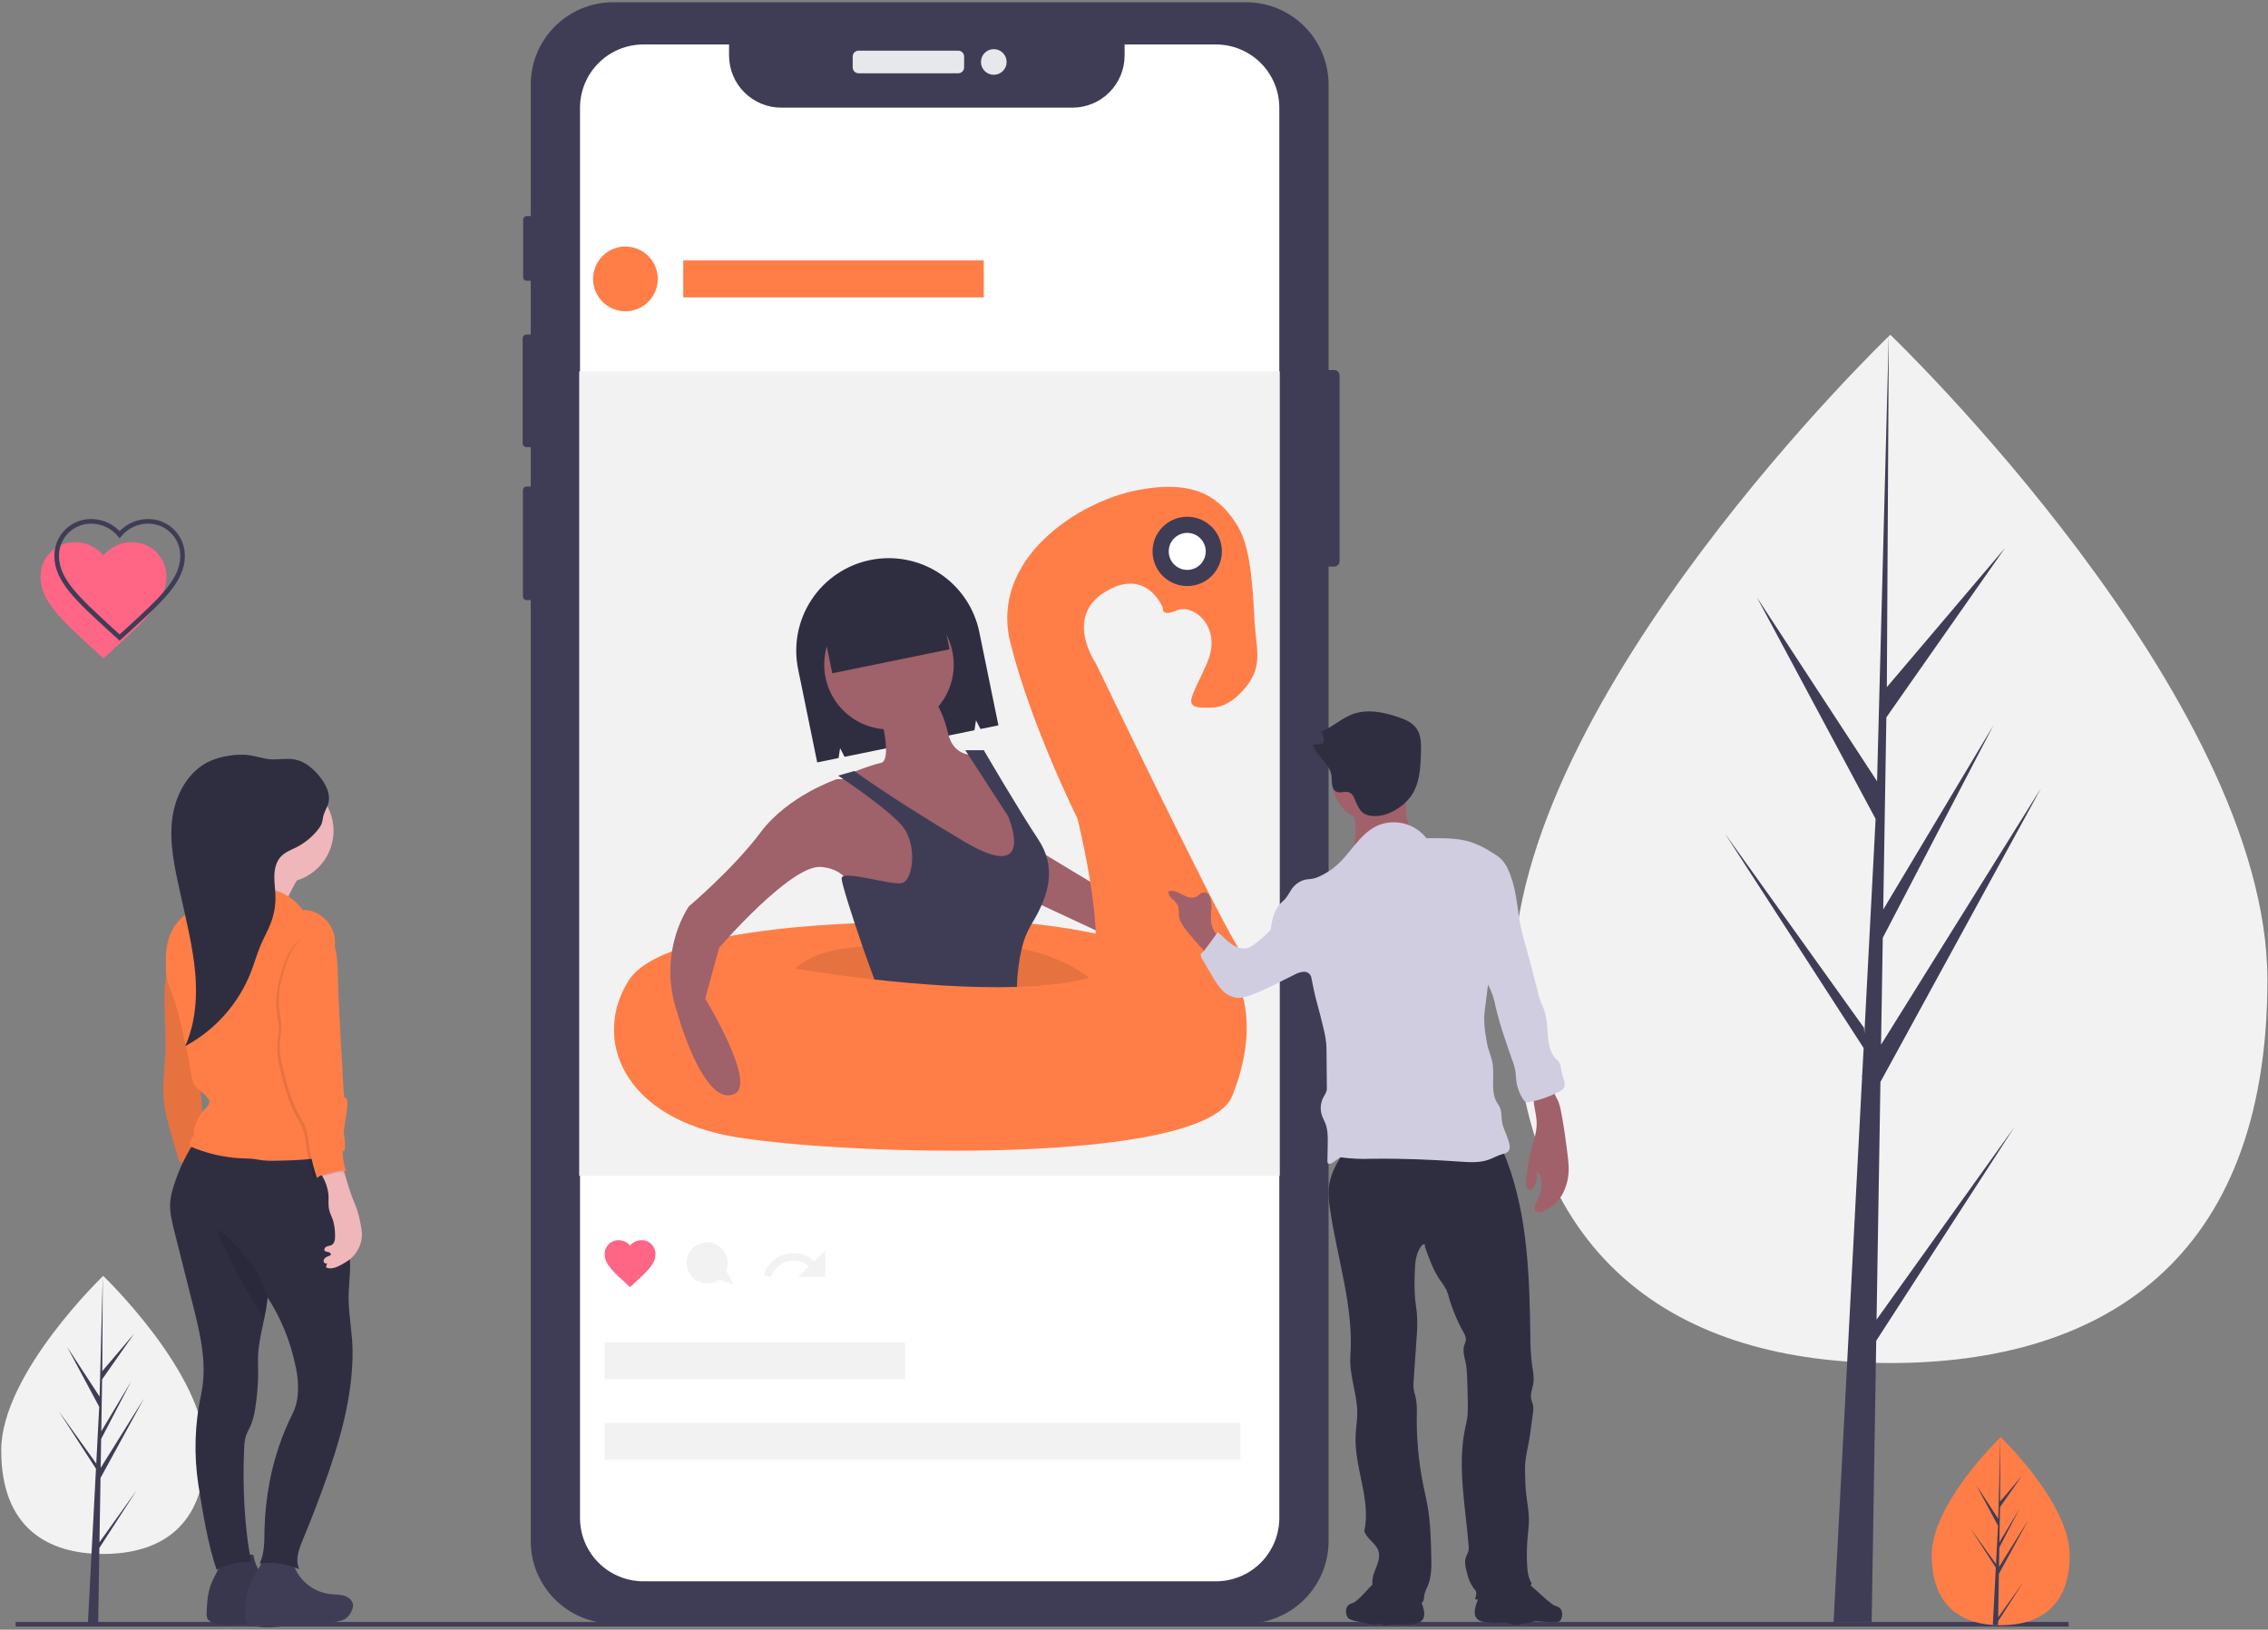 <svg viewBox="0 0 981 705" fill="none" xmlns="http://www.w3.org/2000/svg">
    <rect x="0" y="0" width="981" height="705" fill="#808080" stroke="none"/>
    <g clip-path="url(#clip0)">
        <path
            d="M980.744 423.919C980.744 546.759 907.718 589.65 817.635 589.65C727.553 589.65 654.527 546.759 654.527 423.919C654.527 301.08 817.635 144.809 817.635 144.809C817.635 144.809 980.744 301.08 980.744 423.919Z"
            fill="#F2F2F2"/>
        <path
            d="M811.694 570.858L813.364 468.053L882.885 340.868L813.626 451.926L814.377 405.7L862.29 313.683L814.575 393.467V393.468L815.926 310.328L867.233 237.071L816.138 297.255L816.982 144.808L811.679 346.62L812.115 338.295L759.951 258.45L811.278 354.277L806.418 447.128L806.273 444.664L746.137 360.638L806.091 453.37L805.483 464.982L805.374 465.157L805.424 466.11L793.093 701.683H809.568L811.545 580.005L871.352 487.5L811.694 570.858Z"
            fill="#3F3D56"/>
        <path
            d="M88.744 627.428C88.744 660.647 68.996 672.245 44.635 672.245C20.275 672.245 0.527 660.647 0.527 627.428C0.527 594.209 44.635 551.95 44.635 551.95C44.635 551.95 88.744 594.209 88.744 627.428Z"
            fill="#F2F2F2"/>
        <path
            d="M43.029 667.164L43.48 639.363L62.28 604.969L43.551 635.001L43.754 622.501L56.711 597.617L43.808 619.193L44.173 596.71L58.048 576.9L44.231 593.175L44.459 551.95L43.025 606.524L43.142 604.273L29.036 582.681L42.916 608.595L41.602 633.704L41.563 633.038L25.301 610.315L41.513 635.392L41.349 638.532L41.32 638.579L41.333 638.837L37.998 702.542H42.454L42.988 669.637L59.162 644.622L43.029 667.164Z"
            fill="#3F3D56"/>
        <path d="M6.744 702.657H894.744" stroke="#3F3D56" stroke-width="2" stroke-miterlimit="10"/>
        <path
            d="M895.217 672.768C895.217 695.237 881.86 703.082 865.383 703.082C865.001 703.082 864.62 703.078 864.24 703.069C863.476 703.053 862.72 703.016 861.973 702.966C847.103 701.913 835.549 693.664 835.549 672.768C835.549 651.143 863.184 623.856 865.259 621.836L865.263 621.833C865.343 621.754 865.383 621.716 865.383 621.716C865.383 621.716 895.217 650.3 895.217 672.768Z"
            fill="#FF7E47"/>
        <path
            d="M864.296 699.645L875.208 684.398L864.269 701.319L864.24 703.069C863.476 703.053 862.72 703.017 861.973 702.966L863.149 680.486L863.14 680.312L863.16 680.279L863.271 678.156L852.305 661.193L863.305 676.564L863.331 677.014L864.22 660.03L854.831 642.502L864.334 657.049L865.259 621.836L865.263 621.716V621.833L865.109 649.6L874.455 638.592L865.07 651.992L864.823 667.199L873.55 652.604L864.787 669.436L864.649 677.89L877.318 657.578L864.602 680.841L864.296 699.645Z"
            fill="#3F3D56"/>
        <path
            d="M577.121 160.073H571.393C570.127 160.073 569.101 161.099 569.101 162.364V242.801C569.101 244.067 570.127 245.093 571.393 245.093H577.121C578.387 245.093 579.413 244.067 579.413 242.801V162.364C579.413 161.099 578.387 160.073 577.121 160.073Z"
            fill="#3F3D56"/>
        <path
            d="M230.569 93.467H227.788C226.958 93.467 226.285 94.14 226.285 94.97V119.953C226.285 120.783 226.958 121.456 227.788 121.456H230.569C231.399 121.456 232.072 120.783 232.072 119.953V94.97C232.072 94.14 231.399 93.467 230.569 93.467Z"
            fill="#3F3D56"/>
        <path
            d="M230.903 144.71H227.769C226.833 144.71 226.074 145.469 226.074 146.405V191.734C226.074 192.67 226.833 193.429 227.769 193.429H230.903C231.839 193.429 232.598 192.67 232.598 191.734V146.405C232.598 145.469 231.839 144.71 230.903 144.71Z"
            fill="#3F3D56"/>
        <path
            d="M230.775 210.475H227.792C226.901 210.475 226.179 211.197 226.179 212.087V258.001C226.179 258.892 226.901 259.614 227.792 259.614H230.775C231.666 259.614 232.388 258.892 232.388 258.001V212.087C232.388 211.197 231.666 210.475 230.775 210.475Z"
            fill="#3F3D56"/>
        <path
            d="M538.973 0.97H265.256C245.543 0.97 229.562 16.951 229.562 36.664V666.65C229.562 686.363 245.543 702.344 265.256 702.344H538.973C558.686 702.344 574.667 686.363 574.667 666.65V36.664C574.667 16.951 558.686 0.97 538.973 0.97Z"
            fill="#3F3D56"/>
        <path
            d="M414.475 21.915H371.367C369.963 21.915 368.825 23.053 368.825 24.457V29.159C368.825 30.563 369.963 31.701 371.367 31.701H414.475C415.879 31.701 417.017 30.563 417.017 29.159V24.457C417.017 23.053 415.879 21.915 414.475 21.915Z"
            fill="#E6E8EC"/>
        <path
            d="M429.854 32.358C432.92 32.358 435.405 29.873 435.405 26.808C435.405 23.742 432.92 21.257 429.854 21.257C426.789 21.257 424.304 23.742 424.304 26.808C424.304 29.873 426.789 32.358 429.854 32.358Z"
            fill="#E6E8EC"/>
        <path
            d="M553.355 46.65V656.67C553.354 663.938 550.465 670.908 545.325 676.047C540.184 681.185 533.213 684.071 525.945 684.07H278.285C271.017 684.071 264.046 681.185 258.906 676.047C253.765 670.908 250.877 663.938 250.875 656.67V46.65C250.875 43.051 251.584 39.486 252.961 36.16C254.338 32.835 256.357 29.813 258.903 27.268C261.448 24.722 264.47 22.703 267.796 21.326C271.121 19.949 274.686 19.24 278.285 19.24H315.345V24C315.347 29.986 317.725 35.725 321.958 39.958C326.19 44.19 331.93 46.569 337.915 46.57H463.865C469.851 46.57 475.592 44.192 479.825 39.96C484.057 35.727 486.435 29.986 486.435 24V19.24H525.945C529.545 19.24 533.109 19.949 536.435 21.326C539.761 22.703 542.782 24.722 545.328 27.268C547.873 29.813 549.892 32.835 551.269 36.16C552.647 39.486 553.356 43.051 553.355 46.65Z"
            fill="white"/>
        <path d="M553.525 160.657H250.525V508.657H553.525V160.657Z" fill="#F2F2F2"/>
        <path
            d="M272.525 556.811L270.93 555.372C265.265 550.171 261.525 546.795 261.525 542.59C261.511 541.79 261.658 540.995 261.956 540.253C262.255 539.51 262.7 538.835 263.264 538.268C263.828 537.7 264.5 537.252 265.241 536.949C265.981 536.646 266.775 536.494 267.575 536.503C268.52 536.508 269.451 536.719 270.306 537.12C271.161 537.521 271.918 538.104 272.525 538.827C273.132 538.104 273.889 537.521 274.744 537.12C275.599 536.719 276.531 536.508 277.475 536.503C278.275 536.494 279.069 536.646 279.81 536.949C280.55 537.252 281.223 537.7 281.787 538.268C282.351 538.835 282.795 539.51 283.094 540.253C283.393 540.995 283.539 541.79 283.525 542.59C283.525 546.795 279.785 550.171 274.12 555.372L272.525 556.811Z"
            fill="#FF6584"/>
        <path
            d="M330.359 551.49L333.442 552.371C333.992 550.775 334.923 549.336 336.154 548.18C337.385 547.023 338.88 546.184 340.508 545.735C342.136 545.285 343.849 545.239 345.499 545.6C347.149 545.961 348.686 546.718 349.978 547.806L345.269 552.371H357.025V540.943L352.287 545.485C350.593 543.999 348.558 542.957 346.362 542.451C344.167 541.945 341.88 541.992 339.707 542.587C337.534 543.183 335.543 544.307 333.911 545.861C332.28 547.415 331.059 549.349 330.359 551.491L330.359 551.49Z"
            fill="#F2F2F2"/>
        <path
            d="M270.525 134.657C278.257 134.657 284.525 128.389 284.525 120.657C284.525 112.925 278.257 106.657 270.525 106.657C262.793 106.657 256.525 112.925 256.525 120.657C256.525 128.389 262.793 134.657 270.525 134.657Z"
            fill="#FF7E47"/>
        <path d="M425.525 112.657H295.525V128.657H425.525V112.657Z" fill="#FF7E47"/>
        <path d="M391.525 580.657H261.525V596.657H391.525V580.657Z" fill="#F2F2F2"/>
        <path d="M536.525 615.537H261.525V631.537H536.525V615.537Z" fill="#F2F2F2"/>
        <path
            d="M317.525 555.799L314.08 549.77C314.904 547.792 314.986 545.583 314.311 543.55C313.636 541.516 312.249 539.794 310.406 538.702C308.563 537.609 306.387 537.218 304.279 537.602C302.171 537.985 300.272 539.117 298.932 540.788C297.591 542.46 296.9 544.56 296.984 546.701C297.068 548.842 297.923 550.881 299.39 552.442C300.857 554.004 302.839 554.983 304.971 555.199C307.103 555.416 309.241 554.856 310.993 553.621L317.525 555.799Z"
            fill="#F2F2F2"/>
        <path
            d="M376.388 242.273H376.388C371.242 243.326 366.353 245.383 362.002 248.325C357.65 251.267 353.921 255.038 351.027 259.421C348.132 263.805 346.13 268.716 345.133 273.873C344.137 279.031 344.166 284.334 345.219 289.48L353.475 329.821L362.718 327.929L363.37 323.654L365.306 327.4L421.5 315.9L422.152 311.625L424.087 315.371L431.85 313.782L423.595 273.441C422.542 268.295 420.486 263.407 417.543 259.055C414.601 254.704 410.83 250.975 406.447 248.08C402.063 245.186 397.152 243.184 391.995 242.187C386.837 241.191 381.534 241.22 376.388 242.273Z"
            fill="#2F2E41"/>
        <path d="M446.025 366.037L494.025 395.037L488.025 409.037L443.025 388.037L446.025 366.037Z" fill="#9F616A"/>
        <path
            d="M385.025 399.037C385.025 399.037 288.025 399.037 272.025 424.037C256.025 449.037 269.025 484.037 319.025 492.037C369.025 500.037 521.025 504.037 533.025 474.037C545.025 444.037 536.025 427.037 536.025 427.037C536.025 427.037 484.025 391.037 385.025 399.037Z"
            fill="#FF7E47"/>
        <path
            d="M471.025 423.037L524.025 443.037C524.025 443.037 546.025 427.037 535.025 409.037C524.025 391.037 474.025 287.037 474.025 287.037C474.025 287.037 460.025 267.037 478.025 256.037C496.025 245.037 503.025 263.037 503.025 263.037C503.025 263.037 502.025 267.037 509.025 264.037C516.025 261.037 529.025 271.037 522.025 287.037C515.025 303.037 510.025 307.037 525.025 306.037C530.442 305.676 535.207 301.794 539.084 296.981C546.515 287.756 543.198 280.326 542.635 268.494C541.672 248.224 540.097 235.008 535.025 227.037C528.025 216.037 518.025 207.037 492.025 212.037C466.025 217.037 428.025 242.037 437.025 278.037C446.025 314.037 466.025 354.037 466.025 354.037C466.025 354.037 480.025 410.037 471.025 423.037Z"
            fill="#FF7E47"/>
        <path opacity="0.1"
              d="M471.025 423.037C462.385 425.417 451.535 426.577 439.855 426.937C419.475 427.567 396.535 425.767 378.215 423.727C358.425 421.517 344.025 419.037 344.025 419.037C350.715 412.797 360.995 410.327 373.075 409.427C388.075 408.307 405.855 409.587 423.025 409.037C429.355 408.816 435.69 409.292 441.915 410.457C460.855 414.067 471.025 423.037 471.025 423.037Z"
              fill="black"/>
        <path
            d="M384.525 315.537C399.989 315.537 412.525 303.001 412.525 287.537C412.525 272.073 399.989 259.537 384.525 259.537C369.061 259.537 356.525 272.073 356.525 287.537C356.525 303.001 369.061 315.537 384.525 315.537Z"
            fill="#9F616A"/>
        <path
            d="M381.025 310.037C381.025 310.037 386.025 329.037 381.025 330.037C376.025 331.037 364.025 336.037 364.025 336.037L379.025 342.037L407.025 368.037L431.025 380.037L443.025 376.037V354.037L425.025 326.037C425.025 326.037 413.025 330.037 410.025 317.037C407.025 304.037 401.025 299.037 401.025 299.037L381.025 310.037Z"
            fill="#9F616A"/>
        <path
            d="M374.025 337.037H362.025C362.025 337.037 341.025 344.037 329.025 360.037C317.025 376.037 298.025 392.037 298.025 392.037C298.025 392.037 285.025 410.037 292.025 435.037C299.025 460.037 309.025 478.037 318.025 473.037C327.025 468.037 305.025 432.037 305.025 432.037L311.025 410.037C311.025 410.037 342.025 374.037 355.025 375.037C368.025 376.037 369.025 387.037 369.025 387.037L397.025 395.037L406.025 376.037L401.025 356.037L374.025 337.037Z"
            fill="#9F616A"/>
        <path
            d="M446.025 400.037C444.134 403.282 442.748 406.795 441.915 410.457C440.667 415.866 439.977 421.388 439.855 426.937C419.475 427.567 396.535 425.767 378.215 423.727C376.595 419.407 374.815 414.437 373.075 409.427C368.385 395.887 364.025 382.067 364.025 380.037C364.025 376.037 385.025 383.037 390.025 382.037C395.025 381.037 397.025 365.037 390.025 357.037C383.025 349.037 362.525 335.537 362.525 335.537L369.525 333.537C369.525 333.537 385.025 345.037 417.025 364.037C449.025 383.037 436.025 353.037 436.025 353.037L417.525 324.537H425.525C425.525 324.537 441.025 351.037 449.025 363.037C457.025 375.037 454.025 387.037 446.025 400.037Z"
            fill="#3F3D56"/>
        <path d="M404.339 249.763L353.626 260.141L359.994 291.26L410.708 280.882L404.339 249.763Z" fill="#2F2E41"/>
        <path
            d="M513.525 253.537C521.809 253.537 528.525 246.821 528.525 238.537C528.525 230.253 521.809 223.537 513.525 223.537C505.241 223.537 498.525 230.253 498.525 238.537C498.525 246.821 505.241 253.537 513.525 253.537Z"
            fill="#3F3D56"/>
        <path
            d="M513.525 246.537C517.943 246.537 521.525 242.955 521.525 238.537C521.525 234.119 517.943 230.537 513.525 230.537C509.107 230.537 505.525 234.119 505.525 238.537C505.525 242.955 509.107 246.537 513.525 246.537Z"
            fill="white"/>
        <path
            d="M73.263 411.682L72.241 419.573C71.895 422.245 71.549 424.918 71.362 427.606C70.742 436.545 71.898 445.521 71.594 454.477C71.36 461.372 70.261 468.262 70.792 475.141C71.261 481.226 72.993 487.132 74.715 492.987L77.176 501.355C77.196 501.605 77.274 501.847 77.403 502.062C77.531 502.277 77.708 502.46 77.919 502.595C78.13 502.731 78.37 502.816 78.619 502.845C78.868 502.873 79.121 502.843 79.357 502.758L90.248 501.771C89.551 498.573 88.775 495.239 88.4 491.987C88.104 489.416 87.925 486.832 87.74 484.25C87.16 476.202 86.504 468.159 85.848 460.116L84.695 445.988C84.195 439.859 83.689 433.695 82.146 427.743C80.608 421.717 77.55 416.187 73.263 411.682Z"
            fill="#FF7E47"/>
        <path opacity="0.1"
              d="M73.263 411.682L72.241 419.573C71.895 422.245 71.549 424.918 71.362 427.606C70.742 436.545 71.898 445.521 71.594 454.477C71.36 461.372 70.261 468.262 70.792 475.141C71.261 481.226 72.993 487.132 74.715 492.987L77.176 501.355C77.196 501.605 77.274 501.847 77.403 502.062C77.531 502.277 77.708 502.46 77.919 502.595C78.13 502.731 78.37 502.816 78.619 502.845C78.868 502.873 79.121 502.843 79.357 502.758L90.248 501.771C89.551 498.573 88.775 495.239 88.4 491.987C88.104 489.416 87.925 486.832 87.74 484.25C87.16 476.202 86.504 468.159 85.848 460.116L84.695 445.988C84.195 439.859 83.689 433.695 82.146 427.743C80.608 421.717 77.55 416.187 73.263 411.682Z"
              fill="black"/>
        <path
            d="M92.666 682.27C92.025 683.527 91.467 684.824 90.995 686.154C89.745 689.825 89.556 693.76 89.378 697.634C89.292 698.382 89.362 699.139 89.582 699.859C90.116 701.251 91.657 701.957 93.097 702.344C99.13 703.967 105.491 702.44 111.713 701.883C117.82 701.337 124.041 701.732 130.022 700.385C130.906 700.218 131.761 699.922 132.558 699.504C134.074 698.519 135.205 697.041 135.761 695.32C135.943 694.88 136.066 694.418 136.125 693.945C136.323 691.907 134.546 690.136 132.611 689.466C130.676 688.796 128.572 688.906 126.535 688.697C122.344 688.266 118.412 686.467 115.348 683.576C112.283 680.686 110.257 676.866 109.583 672.707C109.51 672.262 99.51 672.525 98.457 673.102C97.225 673.778 96.479 675.466 95.785 676.606C94.664 678.447 93.624 680.336 92.666 682.27Z"
            fill="#3F3D56"/>
        <path opacity="0.1"
              d="M92.666 682.27C92.025 683.527 91.467 684.824 90.995 686.154C89.745 689.825 89.556 693.76 89.378 697.634C89.292 698.382 89.362 699.139 89.582 699.859C90.116 701.251 91.657 701.957 93.097 702.344C99.13 703.967 105.491 702.44 111.713 701.883C117.82 701.337 124.041 701.732 130.022 700.385C130.906 700.218 131.761 699.922 132.558 699.504C134.074 698.519 135.205 697.041 135.761 695.32C135.943 694.88 136.066 694.418 136.125 693.945C136.323 691.907 134.546 690.136 132.611 689.466C130.676 688.796 128.572 688.906 126.535 688.697C122.344 688.266 118.412 686.467 115.348 683.576C112.283 680.686 110.257 676.866 109.583 672.707C109.51 672.262 99.51 672.525 98.457 673.102C97.225 673.778 96.479 675.466 95.785 676.606C94.664 678.447 93.624 680.336 92.666 682.27Z"
              fill="black"/>
        <path
            d="M109.248 683.218C108.606 684.475 108.048 685.772 107.577 687.102C106.326 690.773 106.137 694.708 105.959 698.582C105.874 699.33 105.943 700.087 106.163 700.807C106.698 702.199 108.238 702.905 109.679 703.292C115.711 704.914 122.072 703.387 128.294 702.831C134.401 702.285 140.622 702.68 146.604 701.333C147.488 701.166 148.342 700.869 149.139 700.452C150.655 699.466 151.787 697.989 152.343 696.268C152.525 695.828 152.647 695.365 152.707 694.893C152.904 692.855 151.128 691.083 149.193 690.414C147.257 689.744 145.153 689.854 143.116 689.645C138.926 689.214 134.994 687.414 131.929 684.524C128.865 681.633 126.839 677.813 126.164 673.655C126.092 673.21 116.091 673.473 115.038 674.05C113.806 674.726 113.061 676.413 112.367 677.553C111.245 679.395 110.206 681.283 109.248 683.218Z"
            fill="#3F3D56"/>
        <path
            d="M152.496 584.504C152.625 604.586 146.785 624.214 139.935 643.092C137.223 650.564 134.345 657.972 131.301 665.314C129.499 669.666 127.469 674.493 129.4 678.79C123.843 676.675 118.154 675.425 112.288 676.402C114.521 671.851 114.311 666.552 114.41 661.486C114.604 654.606 115.345 647.753 116.625 640.991C118.59 630.702 121.961 620.732 126.644 611.362C127.593 609.386 128.247 607.282 128.586 605.116C129.194 600.3 128.914 595.413 127.76 590.698C125.62 580.252 121.556 570.295 115.777 561.334C115.759 561.533 115.741 561.735 115.718 561.934C115.369 564.921 114.866 567.887 114.211 570.822C112.9 577.042 111.37 583.266 111.599 589.519C111.845 596.151 111.434 602.791 110.372 609.343C110.035 611.917 109.365 614.436 108.378 616.838C107.737 618.275 106.901 619.627 106.396 621.116C105.895 622.837 105.634 624.618 105.618 626.411C104.87 641.533 105.607 660.884 108.699 675.707C103.489 675.468 98.312 676.647 93.72 679.119C89.984 668.577 87.604 653.604 85.824 642.502C83.808 629.387 84.218 616.013 87.032 603.045C87.908 598.719 88.236 594.299 88.009 589.891C87.611 581.11 85.452 572.521 83.307 563.998C82.216 559.672 81.126 555.345 80.035 551.016C78.484 544.852 76.93 538.686 75.374 532.519C74.342 528.418 73.299 524.228 73.624 520.009C73.852 517.696 74.337 515.416 75.072 513.211C77.393 505.707 80.864 498.608 85.36 492.167C103.264 493.173 121.386 491.496 139.264 490.122C140.133 489.95 141.036 490.103 141.799 490.553C142.406 491.172 142.768 491.991 142.816 492.856C145.057 505.543 147.296 518.229 149.534 530.916C150.623 536.214 151.263 541.594 151.446 547C151.479 552.387 150.606 557.756 150.808 563.139C151.081 570.391 152.452 577.248 152.496 584.504Z"
            fill="#2F2E41"/>
        <path opacity="0.1"
              d="M115.718 561.935C115.369 564.921 114.866 567.888 114.211 570.822C110.317 564.087 106.12 557.52 102.534 550.615C101.609 548.835 100.729 547.033 99.844 545.235C98.964 543.437 98.083 541.639 97.202 539.841C96.709 538.831 96.211 537.818 95.765 536.782C95.037 535.291 94.478 533.722 94.1 532.106C95.404 531.867 98.617 535.382 99.583 536.3C101.563 538.252 103.433 540.314 105.184 542.475C107.302 544.872 109.246 547.418 111.002 550.092C113.246 553.738 114.841 557.744 115.718 561.935Z"
              fill="black"/>
        <path
            d="M130.638 377.085C130.638 377.085 120.689 392.929 122.532 396.245C124.374 399.562 91.211 393.298 91.211 393.298C91.211 393.298 109.266 377.453 107.424 370.821C105.582 364.188 130.638 377.085 130.638 377.085Z"
            fill="#EFB7B9"/>
        <path
            d="M121.795 381.875C134.208 381.875 144.272 371.811 144.272 359.397C144.272 346.984 134.208 336.92 121.795 336.92C109.381 336.92 99.317 346.984 99.317 359.397C99.317 371.811 109.381 381.875 121.795 381.875Z"
            fill="#EFB7B9"/>
        <path
            d="M130.971 393.698C128.565 390.351 125.299 387.716 121.519 386.072C119.342 385.293 117.092 384.738 114.803 384.415L105.836 382.838C103.638 382.452 101.286 382.082 99.247 382.989C98.205 383.515 97.256 384.209 96.438 385.042C93.321 387.928 90.301 391.103 86.393 392.769C85.323 393.225 84.204 393.559 83.136 394.019C78.764 395.902 75.495 399.833 73.637 404.216C71.689 408.814 71.632 413.799 71.786 418.79C71.781 420.513 71.95 422.231 72.291 423.92C72.744 425.527 73.312 427.099 73.992 428.623C75.231 431.879 76.268 435.208 77.098 438.592C79.421 447.485 81.353 456.469 82.892 465.542C83.026 466.847 83.41 468.113 84.022 469.273C84.888 470.427 85.935 471.433 87.123 472.251C88.063 473.03 88.933 473.892 89.721 474.825C90.105 475.223 90.387 475.709 90.541 476.241C90.832 477.582 89.647 478.732 88.685 479.711C86.686 481.75 85.241 484.266 84.487 487.02C84.017 487.585 83.779 488.307 83.82 489.04C84.013 489.548 84.084 490.094 84.03 490.634C83.845 491.128 83.557 491.576 83.184 491.948C82.756 492.506 82.451 493.149 82.29 493.834C82.129 494.52 82.116 495.231 82.252 495.922C89.219 498.949 96.675 500.694 104.262 501.074C106.12 501.161 107.985 501.162 109.831 501.389C111.148 501.551 112.448 501.828 113.766 501.982C115.682 502.162 117.609 502.211 119.532 502.129C129.537 501.931 139.835 501.672 149.021 497.705C149.887 492.994 148.022 488.193 146.853 483.547C144.993 476.159 144.524 468.496 143.141 461.004C142.193 455.876 140.818 450.83 140.029 445.675C139.24 440.521 139.055 435.176 140.472 430.158C141.728 425.711 142.107 421.183 143.409 416.75C144.71 412.316 145.622 407.509 144.153 403.128C142.331 397.696 136.693 393.398 130.971 393.698Z"
            fill="#FF7E47"/>
        <path
            d="M142.01 347.482C143.103 343.491 140.953 339.336 138.382 336.094C135.618 332.61 132.048 329.467 127.689 328.592C124.146 327.881 120.475 328.74 116.873 328.454C113.68 328.201 110.621 327.056 107.444 326.645C104.571 326.336 101.668 326.446 98.826 326.972C96.125 327.366 93.485 328.103 90.97 329.166C81.402 333.405 75.796 343.876 74.495 354.26C73.194 364.644 75.475 375.106 77.743 385.323L79.793 394.558C81.926 404.17 84.067 413.833 84.637 423.663C85.208 433.492 84.143 443.584 80.1 452.561C93.173 445.539 103.303 434.07 108.657 420.229C110.111 416.428 111.187 412.484 112.798 408.746C114.183 405.53 115.957 402.485 117.185 399.205C118.571 395.501 119.236 391.566 119.145 387.612C119.075 384.64 118.578 381.683 118.665 378.712C118.751 375.741 119.507 372.64 121.561 370.492C123.386 368.582 125.981 367.664 128.333 366.462C132.033 364.562 135.265 361.865 137.797 358.565C139.278 356.635 139.357 355.811 139.734 353.584C140.1 351.418 141.434 349.584 142.01 347.482Z"
            fill="#2F2E41"/>
        <path
            d="M142.041 516.341C142.268 518.651 141.849 521.02 142.354 523.286C142.734 524.99 143.616 526.538 144.135 528.204C144.651 530.135 144.916 532.124 144.924 534.122C144.999 535.798 144.87 537.836 143.388 538.621C142.737 538.966 141.956 538.973 141.278 539.262C140.601 539.552 140.019 540.373 140.407 541C140.734 541.526 141.474 541.533 142.081 541.657C142.688 541.782 143.356 542.411 143.004 542.92C142.862 543.087 142.674 543.207 142.463 543.265C141.843 543.451 141.255 543.734 140.722 544.102C140.458 544.29 140.251 544.548 140.124 544.847C139.998 545.146 139.956 545.474 140.005 545.795C140.042 545.949 140.113 546.093 140.213 546.216C140.314 546.339 140.441 546.437 140.585 546.504C140.729 546.57 140.886 546.603 141.045 546.6C141.204 546.596 141.359 546.557 141.501 546.484C141.229 547.065 141.08 547.696 141.064 548.337C143.436 549.357 146.106 548.023 148.338 546.726C149.306 546.189 150.241 545.594 151.137 544.945C152.934 543.557 154.365 541.75 155.305 539.683C156.246 537.616 156.666 535.35 156.531 533.083C156.427 531.942 156.252 530.809 156.007 529.69C155.661 527.744 155.204 525.819 154.639 523.925C154.001 521.928 153.124 520.016 152.371 518.058C150.768 513.887 149.737 509.52 148.293 505.291C148.273 505.089 148.21 504.893 148.111 504.717C148.011 504.54 147.875 504.385 147.713 504.263C147.551 504.141 147.365 504.054 147.168 504.006C146.97 503.959 146.765 503.954 146.565 503.99C144.939 503.905 143.308 504.055 141.725 504.435C140.768 504.714 139.198 505.329 138.769 506.332C138.383 507.235 139.03 508.043 139.441 508.817C140.787 511.133 141.67 513.688 142.041 516.341Z"
            fill="#EFB7B9"/>
        <path opacity="0.1"
              d="M140.52 403.42C141 403.908 141.401 404.466 141.711 405.076C144.904 410.881 144.945 417.828 145.095 424.451C145.264 431.906 145.672 439.354 146.08 446.8L147.3 469.069C147.417 471.196 147.534 473.327 147.832 475.436C149.267 475.799 149.327 477.653 149.16 479.124C148.133 488.212 145.576 497.567 148.254 506.311C148.356 506.762 148.571 507.179 148.88 507.523C147.53 507.097 146.085 507.078 144.725 507.467C143.39 507.748 142.107 508.236 140.777 508.539C139.085 508.924 137.167 509.09 136.012 510.385C134.708 506.456 133.669 502.443 132.903 498.374C132.269 494.676 132.096 490.831 130.59 487.395C129.981 486.007 129.169 484.721 128.427 483.4C124.525 476.45 122.614 468.589 120.747 460.84C119.909 457.165 119.708 453.374 120.153 449.632C120.418 447.925 120.574 446.202 120.619 444.474C120.5 442.652 120.261 440.839 119.904 439.048C119.116 433.795 119.485 428.433 120.986 423.337C122.384 418.605 123.61 413.626 126.535 409.652C129.459 405.677 135.586 403.487 140.52 403.42Z"
              fill="black"/>
        <path
            d="M141.626 402.683C142.105 403.17 142.507 403.729 142.816 404.339C146.01 410.143 146.05 417.091 146.2 423.714C146.369 431.169 146.777 438.617 147.185 446.063L148.406 468.331C148.522 470.459 148.639 472.59 148.937 474.699C150.373 475.061 150.432 476.916 150.266 478.387C149.238 487.474 146.682 496.829 149.359 505.574C149.461 506.025 149.677 506.442 149.985 506.786C148.636 506.36 147.191 506.34 145.83 506.73C144.496 507.011 143.213 507.499 141.883 507.802C140.19 508.187 138.272 508.352 137.118 509.648C135.813 505.718 134.774 501.705 134.008 497.636C133.374 493.939 133.202 490.094 131.695 486.658C131.087 485.27 130.274 483.984 129.532 482.663C125.63 475.713 123.72 467.851 121.853 460.102C121.014 456.428 120.813 452.637 121.258 448.895C121.524 447.187 121.679 445.465 121.725 443.737C121.606 441.915 121.367 440.102 121.01 438.311C120.221 433.058 120.591 427.696 122.092 422.6C123.49 417.868 124.716 412.889 127.64 408.914C130.564 404.94 136.691 402.75 141.626 402.683Z"
            fill="#FF7E47"/>
        <g opacity="0.1">
            <path opacity="0.1"
                  d="M138.382 336.094C135.618 332.61 132.048 329.467 127.689 328.592C124.146 327.881 120.475 328.74 116.873 328.454C113.68 328.201 110.621 327.056 107.444 326.645C104.571 326.336 101.668 326.446 98.826 326.972C96.125 327.366 93.485 328.103 90.97 329.166C89.612 329.771 88.315 330.506 87.098 331.362C89.34 330.514 91.666 329.907 94.036 329.551C96.878 329.026 99.781 328.916 102.654 329.224C105.83 329.635 108.89 330.78 112.083 331.033C115.685 331.319 119.356 330.46 122.899 331.172C127.258 332.046 130.828 335.19 133.591 338.673C136.163 341.916 138.312 346.07 137.219 350.061C136.644 352.163 135.31 353.998 134.943 356.164C134.567 358.39 134.488 359.214 133.006 361.144C131.1 363.626 128.794 365.774 126.182 367.5C126.903 367.156 127.629 366.822 128.333 366.462C132.033 364.562 135.265 361.865 137.797 358.565C139.278 356.635 139.357 355.811 139.734 353.584C140.1 351.418 141.434 349.584 142.01 347.482C143.103 343.491 140.953 339.336 138.382 336.094Z"
                  fill="black"/>
            <path opacity="0.1"
                  d="M121.561 370.492C121.947 370.092 122.368 369.727 122.818 369.4C120.67 370.44 118.41 371.356 116.771 373.071C114.717 375.219 113.961 378.32 113.874 381.291C113.788 384.262 114.285 387.22 114.355 390.191C114.446 394.145 113.78 398.08 112.395 401.785C111.167 405.064 109.393 408.11 108.008 411.325C106.397 415.063 105.321 419.007 103.867 422.808C99.222 434.806 90.975 445.069 80.259 452.188C80.204 452.312 80.155 452.438 80.1 452.561C93.173 445.539 103.303 434.07 108.657 420.229C110.111 416.428 111.187 412.484 112.798 408.746C114.183 405.53 115.957 402.484 117.186 399.205C118.571 395.501 119.236 391.566 119.145 387.612C119.075 384.64 118.578 381.683 118.665 378.712C118.751 375.741 119.507 372.64 121.561 370.492Z"
                  fill="black"/>
        </g>
        <path
            d="M615.192 700.857C614.122 702.148 612.29 702.408 610.633 702.579C608.491 702.889 606.319 702.931 604.167 702.702C601.611 702.322 600.079 703.775 597.744 702.657C596.331 701.981 594.156 703.333 592.744 702.657C590.807 701.73 584.12 701.539 582.941 699.73C581.762 697.921 581.882 695.063 583.746 693.995C584.275 693.744 584.82 693.531 585.379 693.356C588.5 692.114 594.822 682.745 598.142 682.265C599.79 682.189 601.426 682.574 602.866 683.378C606.14 684.832 611.921 685.98 613.349 689.668C614.462 692.542 617.507 698.048 615.192 700.857Z"
            fill="#2F2E41"/>
        <path
            d="M638.712 700.115C639.782 701.407 641.614 701.667 643.272 701.837C645.413 702.148 647.585 702.189 649.737 701.961C652.293 701.58 655.408 703.775 657.744 702.657C659.156 701.981 661.331 702.333 662.744 701.657C664.68 700.73 673.784 702.797 674.963 700.988C676.142 699.179 676.022 696.321 674.158 695.254C673.63 695.003 673.084 694.789 672.525 694.615C669.404 693.373 659.082 682.004 655.762 681.524C654.114 681.447 652.478 681.833 651.038 682.637C647.765 684.09 641.983 685.238 640.555 688.927C639.442 691.8 636.397 697.307 638.712 700.115Z"
            fill="#2F2E41"/>
        <path
            d="M649.052 495.92C650.075 497.886 650.969 499.916 651.727 501.998C660.805 526.014 661.565 552.257 661.94 577.928C661.909 582.102 662.147 586.274 662.654 590.417C663.034 593.044 663.635 595.7 663.248 598.326C662.912 600.597 661.844 602.837 662.27 605.092C662.461 606.104 662.946 607.042 663.137 608.054C663.285 609.163 663.254 610.289 663.047 611.388L661.83 620.444C661.136 625.602 659.536 630.571 659.623 635.775C659.683 639.325 659.743 642.881 660.138 646.41C660.539 649.992 661.286 653.547 661.325 657.152C661.353 659.851 660.984 662.537 660.745 665.226C660.408 669.023 660.331 672.84 660.516 676.648C660.659 679.581 660.995 682.628 662.551 685.12C660.808 687.62 659.082 689.859 656.291 691.083C650.619 693.57 644.111 692.727 637.982 691.837C638.322 690.706 638.847 689.424 638.357 688.349C638.069 687.829 637.715 687.348 637.305 686.917C635.967 685.015 635.039 682.855 634.578 680.575C633.836 677.872 633.093 674.961 634.617 672.367C635.142 671.443 635.373 670.381 635.281 669.323C634.012 652.298 630.224 634.684 633.712 617.977C634.085 616.193 634.528 614.42 634.736 612.61C634.924 610.007 634.955 607.395 634.83 604.787L634.757 601.158C634.575 597.285 634.732 593.316 633.956 589.486C633.399 586.743 632.361 583.986 633.641 581.191C633.92 580.55 634.048 579.853 634.015 579.155C633.983 578.456 633.789 577.774 633.451 577.163C630.759 572.446 628.593 567.447 626.994 562.257C626.662 560.806 626.207 559.387 625.634 558.013C624.853 556.566 623.956 555.185 622.95 553.884C619.913 549.479 618.097 544.369 616.314 539.325C616.504 538.862 616.358 538.218 615.862 538.285C615.372 538.41 614.951 538.724 614.692 539.159C612.25 542.442 612.045 546.822 611.935 550.913C611.749 554.714 611.814 558.523 612.129 562.315C612.338 564.302 612.685 566.273 612.863 568.263C613.097 571.976 613.038 575.701 612.687 579.405L611.439 597.629C611.27 599.135 611.361 600.66 611.708 602.136C612.509 604.69 612.899 607.355 612.863 610.031C612.535 621.039 613.487 632.048 615.699 642.837C616.308 645.816 617.013 648.776 617.53 651.772C618.748 658.832 618.914 666.027 619.078 673.19C619.179 677.594 619.251 682.156 617.516 686.206C616.838 687.454 616.34 688.792 616.038 690.18C616.032 690.896 615.936 691.608 615.754 692.3C615.245 693.611 613.717 694.169 612.343 694.469C609.762 695.03 607.113 695.219 604.478 695.029C603.859 695.018 603.249 694.883 602.684 694.63C601.702 694.121 601.18 693.042 600.432 692.226C598.82 690.465 596.14 689.925 594.671 688.043C592.834 685.689 593.606 682.279 594.699 679.5C595.792 676.722 597.145 673.705 596.204 670.872C595.095 667.533 591.163 665.735 590.108 662.378C593.12 648.84 585.722 634.839 586.356 620.985C586.504 617.758 587.064 614.554 587.075 611.324C587.104 603.003 583.5 594.906 584.093 586.606C585.6 565.514 578.416 544.457 575.372 523.531C574.795 520.408 574.58 517.228 574.73 514.055C575.182 508.817 577.614 503.943 580.538 499.574C582.633 496.443 585.153 493.379 588.624 491.915C591.482 490.709 594.684 490.714 597.786 490.738C605.526 490.798 613.265 490.858 621.004 490.997C626.27 490.923 631.53 491.394 636.699 492.402C640.885 493.36 644.801 495.311 649.052 495.92Z"
            fill="#2F2E41"/>
        <path
            d="M524.006 399.764C523.257 396.095 524.673 392.17 523.565 388.593C523.166 387.303 522.184 385.963 520.834 386C519.523 386.036 518.635 387.32 517.473 387.928C515.599 388.909 513.322 388.018 511.449 387.036C509.576 386.054 507.488 384.942 505.457 385.531C505.218 386.803 506.077 388.016 507.012 388.912C508.047 389.694 508.904 390.688 509.526 391.827C509.83 393.058 509.946 394.329 509.869 395.595C510.082 398.501 511.923 401.004 513.762 403.264C516.725 406.907 519.871 410.396 523.189 413.719C523.184 413.713 528.223 407.478 528.126 406.388C528.035 405.361 526.339 404.4 525.723 403.572C524.88 402.443 524.294 401.143 524.006 399.764Z"
            fill="#A1616A"/>
        <path
            d="M674.067 476.563C674.517 477.729 674.853 478.935 675.073 480.165C676.372 486.465 677.192 492.854 678 499.236C678.215 500.94 678.43 502.646 678.497 504.361C678.726 508.435 677.887 512.498 676.066 516.148C674.213 519.808 671.063 522.647 667.231 524.11C666.05 524.529 664.4 524.606 663.885 523.464C663.701 522.936 663.705 522.36 663.896 521.835C664.362 520.135 665.311 518.61 665.926 516.958C666.839 514.491 666.991 511.807 666.363 509.252C666.12 508.276 665.609 507.186 664.622 506.991C665.115 509.243 664.7 511.599 663.467 513.548C663.186 514.091 662.703 514.501 662.121 514.689C661.713 514.73 661.303 514.631 660.958 514.409C660.614 514.186 660.355 513.854 660.224 513.465C659.983 512.679 659.93 511.848 660.071 511.038C660.387 506.944 661.011 502.88 661.935 498.879C663.036 494.487 664.78 490.155 664.669 485.629C664.567 481.527 662.933 477.501 663.391 473.423C663.397 473.171 663.478 472.927 663.624 472.721C663.768 472.578 663.942 472.47 664.135 472.407C665.28 471.933 666.458 471.543 667.66 471.24C668.369 471.061 670.793 470.219 671.473 470.595C672.024 470.9 672.194 472.727 672.47 473.346C672.957 474.44 673.606 475.455 674.067 476.563Z"
            fill="#A1616A"/>
        <path
            d="M593.134 355.065C602.384 355.065 609.882 347.567 609.882 338.318C609.882 329.068 602.384 321.57 593.134 321.57C583.885 321.57 576.387 329.068 576.387 338.318C576.387 347.567 583.885 355.065 593.134 355.065Z"
            fill="#A1616A"/>
        <path
            d="M608.14 350.437C608.138 351.504 608.223 352.57 608.394 353.624C608.625 354.689 608.951 355.732 609.37 356.739C609.93 358.376 610.72 359.925 611.716 361.34C612.728 362.764 614.242 363.751 615.954 364.102C604.507 369.467 592.287 372.998 579.743 374.567C581.719 373.252 583.364 371.496 584.547 369.438C585.174 368.117 585.603 366.71 585.818 365.263C586.887 359.209 586.344 352.98 584.245 347.202C584.037 346.632 583.834 345.933 584.227 345.471C584.395 345.301 584.598 345.169 584.822 345.085C589.796 342.979 595.167 341.977 600.566 342.149C601.946 342.158 603.325 342.219 604.701 342.319C605.441 342.372 607.076 342.216 607.664 342.758C608.366 343.405 608.014 345.413 608.036 346.29L608.14 350.437Z"
            fill="#A1616A"/>
        <path
            d="M617.001 362.621C614.538 359.464 611.088 357.223 607.203 356.254C603.317 355.286 599.219 355.647 595.563 357.279C587.591 361.085 583.666 370.223 576.655 375.596C575.06 376.789 573.361 377.836 571.579 378.723C570.526 379.305 569.404 379.749 568.238 380.045C566.928 380.334 565.56 380.294 564.255 380.608C561.769 381.338 559.651 382.982 558.327 385.209C557.671 386.373 556.943 387.496 556.149 388.57C555.416 389.44 554.506 390.143 553.731 390.975C550.943 393.971 550.186 398.272 549.551 402.315C547.369 404.612 544.989 406.711 542.438 408.588C541.636 409.205 540.745 409.698 539.796 410.049C537.343 410.844 534.639 409.833 532.548 408.323C530.458 406.814 528.755 404.823 526.694 403.273C524.8 405.98 522.821 408.696 520.803 411.312C520.498 411.81 520.034 412.19 519.486 412.392C519.107 413.667 520.016 414.987 520.696 416.13L524.348 422.267C525.555 424.501 527.036 426.576 528.756 428.443C530.501 430.321 532.884 431.48 535.439 431.694C537.051 431.679 538.648 431.373 540.152 430.791C547.111 428.451 553.5 424.715 560.12 421.541C561.319 420.856 562.662 420.462 564.041 420.391C564.731 420.373 565.407 420.581 565.967 420.984C566.527 421.387 566.939 421.962 567.14 422.622C567.9 426.455 568.654 430.275 569.697 434.04C570.682 437.592 571.596 441.162 572.441 444.751C573.005 446.946 573.408 449.18 573.646 451.435C573.755 452.715 573.767 454.001 573.779 455.286L573.919 470.811C573.935 472.483 572.982 473.526 572.248 475.028C571.124 477.358 570.955 480.036 571.776 482.49C572.188 483.701 572.833 484.82 573.289 486.014C574.393 488.903 574.35 492.085 574.292 495.177L574.161 502.261C574.127 502.555 574.18 502.851 574.313 503.115C574.746 503.79 575.788 503.395 576.447 502.938L579.76 500.642C584.192 501.253 588.67 501.469 593.14 501.289C605.855 501.105 618.572 501.61 631.256 502.498C635.489 502.795 639.863 503.116 643.864 501.704C645.894 500.987 647.764 499.842 649.839 499.268C650.696 499.134 651.508 498.8 652.21 498.291C653.371 497.217 653.063 495.332 652.589 493.823C652.175 492.503 651.705 491.202 651.178 489.92C650.636 488.742 650.194 487.521 649.857 486.269C649.222 483.442 649.84 480.177 648.081 477.876C644.143 472.725 646.93 464.8 645.277 458.53C644.743 456.502 643.952 454.546 643.451 452.509C643.137 451.23 642.938 449.926 642.739 448.624C642.221 445.808 641.964 442.949 641.971 440.086C642.019 438.653 642.199 437.228 642.38 435.806L643.631 425.93C645.195 428.85 646.282 432.002 646.851 435.266C647.989 440.141 649.391 444.951 651.05 449.674C651.994 452.522 652.937 455.371 653.956 458.193C654.601 459.8 655.098 461.462 655.44 463.159C655.666 464.527 655.672 465.923 655.83 467.301C656.173 470.256 657.207 473.088 658.849 475.57C659.152 476.145 659.654 476.59 660.261 476.823C660.671 476.899 661.093 476.882 661.496 476.773C665.917 475.9 670.196 474.42 674.212 472.374C675.067 472.021 675.809 471.441 676.359 470.697C677.44 468.94 676.231 466.744 675.706 464.749C675.143 462.611 675.274 460.038 673.59 458.605C667.725 453.614 670.636 443.481 667.701 436.362C667.186 435.112 666.586 433.896 666.141 432.62C665.802 431.644 665.555 430.638 665.307 429.635C663.258 421.342 661.065 413.087 658.728 404.87C656.305 396.349 656.564 387.475 653.514 379.158C652.94 377.415 652.191 375.735 651.279 374.143C650.246 372.48 648.867 371.059 647.235 369.978C642.808 367.051 638.339 364.558 633.138 363.495C627.938 362.433 622.308 362.598 617.001 362.621Z"
            fill="#D0CDE1"/>
        <path
            d="M577.915 342.416C575.664 341.203 576.257 337.911 575.875 335.383C575.088 330.181 569.209 327.095 567.829 322.019C569.415 322.213 571.023 321.986 572.492 321.358C572.776 319.673 572.442 317.942 571.552 316.482C576.387 314.518 580.3 310.664 585.208 308.894C591.382 306.668 598.256 308.034 604.484 310.104C607.591 311.136 610.824 312.477 612.703 315.158C614.766 318.104 614.735 321.981 614.624 325.575C614.45 331.213 614.228 337.053 611.718 342.103C608.522 348.534 599.474 354.491 591.999 352.749C588.89 352.024 587.975 350.072 586.664 347.37C585.849 345.689 585.542 343.737 583.706 342.862C581.911 342.007 579.737 343.397 577.915 342.416Z"
            fill="#2F2E41"/>
        <g opacity="0.1">
            <path opacity="0.1"
                  d="M645.826 462.492C645.846 462.937 645.859 463.385 645.863 463.835C645.842 463.391 645.831 462.943 645.826 462.492Z"
                  fill="black"/>
            <path opacity="0.1"
                  d="M573.289 479.315C574.393 482.204 574.35 485.386 574.292 488.478C574.277 489.285 574.262 490.092 574.247 490.899C574.177 489.232 573.854 487.585 573.289 486.014C572.833 484.819 572.188 483.7 571.776 482.489C571.07 480.373 571.095 478.08 571.85 475.98C572.262 477.118 572.857 478.184 573.289 479.315Z"
                  fill="black"/>
        </g>
        <g opacity="0.1">
            <path opacity="0.1"
                  d="M572.492 318.922L572.476 318.929C572.323 318.062 572.01 317.233 571.552 316.482C571.836 316.366 572.117 316.243 572.395 316.116C572.615 317.035 572.648 317.99 572.492 318.922Z"
                  fill="black"/>
        </g>
        <path
            d="M44.744 284.782L40.796 281.221C26.779 268.351 17.525 259.999 17.525 249.593C17.491 247.614 17.853 245.647 18.592 243.81C19.331 241.973 20.431 240.303 21.827 238.899C23.223 237.494 24.886 236.384 26.719 235.634C28.551 234.884 30.515 234.51 32.495 234.532C34.832 234.545 37.138 235.066 39.253 236.059C41.368 237.052 43.242 238.493 44.744 240.283C46.246 238.493 48.119 237.052 50.234 236.059C52.349 235.065 54.655 234.545 56.992 234.532C58.972 234.51 60.936 234.884 62.769 235.634C64.601 236.384 66.264 237.494 67.66 238.899C69.056 240.303 70.156 241.973 70.895 243.81C71.634 245.647 71.997 247.614 71.962 249.593C71.962 259.999 62.708 268.352 48.691 281.221L44.744 284.782Z"
            fill="#FF6584"/>
        <path
            d="M51.744 275.782L47.796 272.221C33.779 259.351 24.525 250.999 24.525 240.593C24.491 238.614 24.853 236.647 25.592 234.81C26.331 232.973 27.431 231.303 28.827 229.899C30.223 228.494 31.886 227.384 33.719 226.634C35.551 225.884 37.515 225.51 39.495 225.532C41.832 225.545 44.138 226.066 46.253 227.059C48.368 228.052 50.242 229.493 51.744 231.283C53.246 229.493 55.119 228.052 57.234 227.059C59.349 226.065 61.655 225.545 63.992 225.532C65.972 225.51 67.936 225.884 69.769 226.634C71.601 227.384 73.264 228.494 74.66 229.899C76.056 231.303 77.156 232.973 77.895 234.81C78.634 236.647 78.997 238.614 78.962 240.593C78.962 250.999 69.708 259.352 55.691 272.221L51.744 275.782Z"
            stroke="#3F3D56" stroke-width="2" stroke-miterlimit="10"/>
    </g>
    <defs>
        <clipPath id="clip0">
            <rect width="980.217" height="703.047" fill="white" transform="translate(0.527 0.97)"/>
        </clipPath>
    </defs>
</svg>

